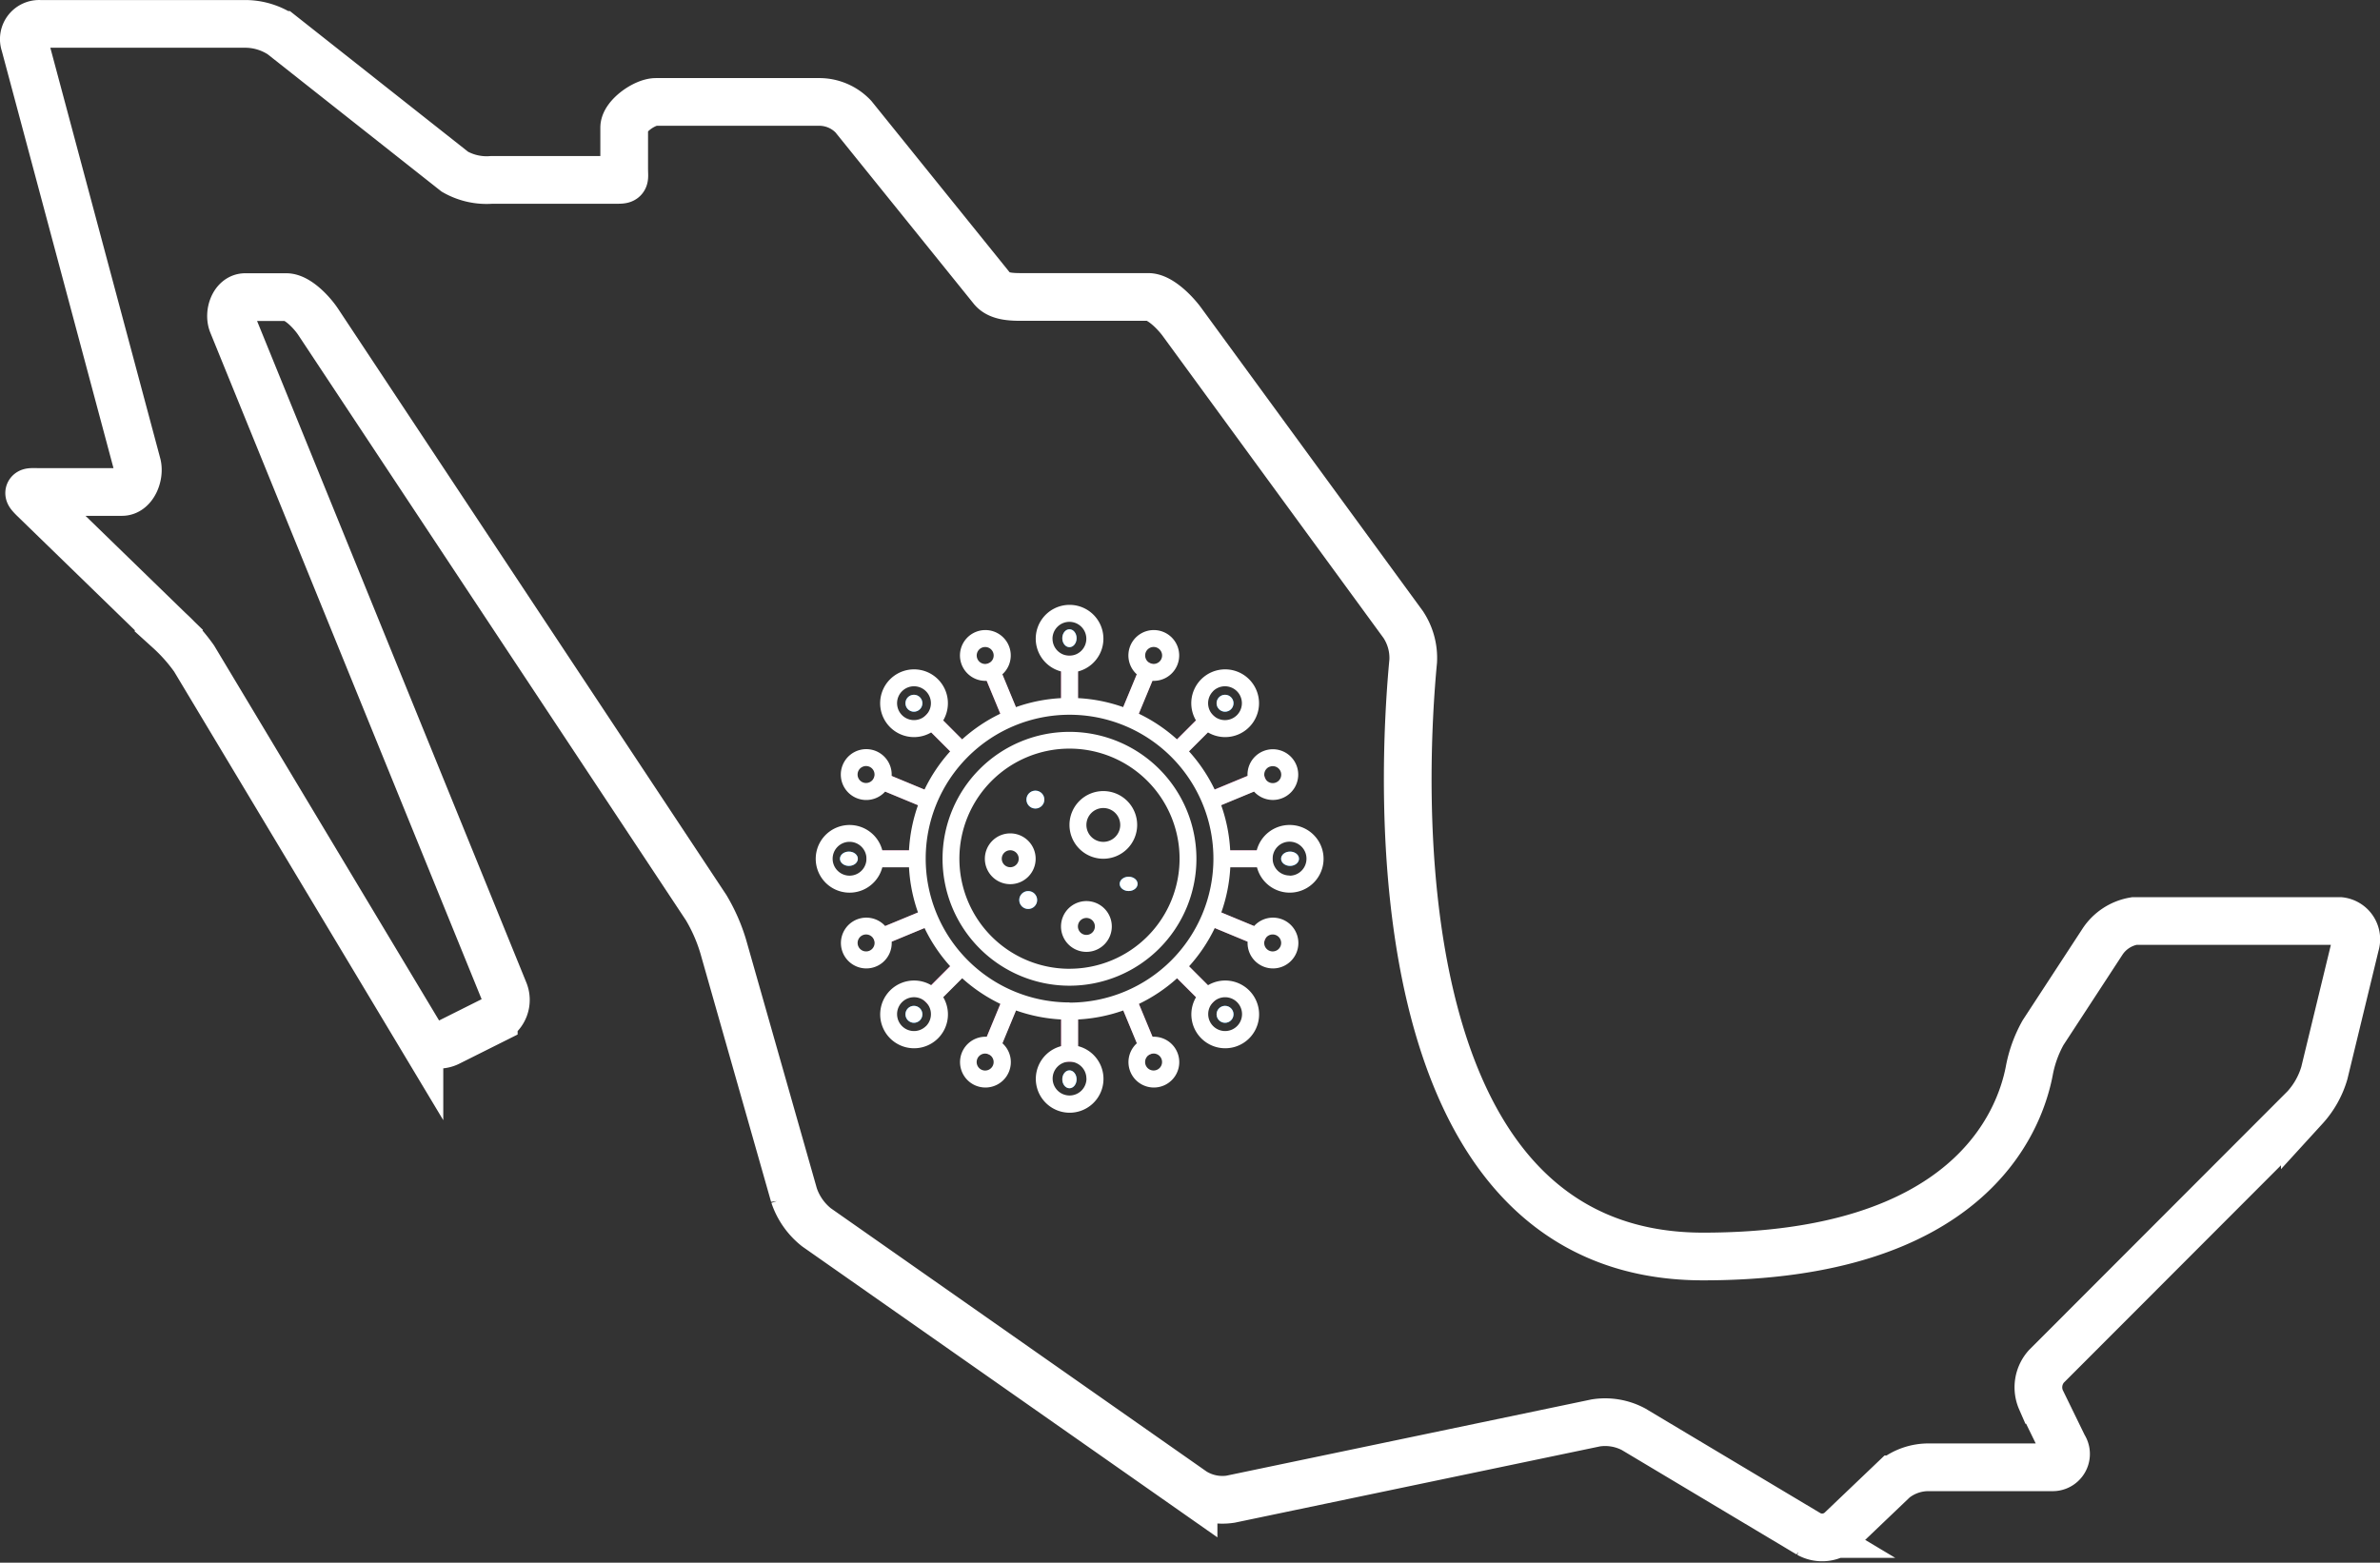 <svg xmlns="http://www.w3.org/2000/svg" width="64.854" height="42.588" viewBox="0 0 64.854 42.588">
  <rect x="0" y="0" width="64.854" height="42.588" fill="#333333" stroke="none"/>
  <g id="covid_en_mexico" data-name="covid en mexico" transform="translate(-219.392 -765.199)">
    <g id="mexican-republic-map-black-shape" transform="translate(220.046 765.849)">
      <g id="Layer_2_29_" transform="translate(0 0)">
        <path id="Trazado_6550" data-name="Trazado 6550" d="M63.106,124.765h-5.6a1.288,1.288,0,0,0-.87.567l-1.618,2.477a3.409,3.409,0,0,0-.376,1.045c-.273,1.414-1.679,5.054-8.887,5.054-8.973,0-8.177-13.317-7.9-16.225a1.648,1.648,0,0,0-.274-1l-6.043-8.267c-.187-.248-.588-.658-.9-.658H27.292c-.309,0-.716.015-.909-.226L22.6,102.843a1.278,1.278,0,0,0-.909-.4H17.219c-.309,0-.864.391-.864.7v1.119c0,.309.054.306-.255.306H12.742a1.749,1.749,0,0,1-1-.223l-4.722-3.729a1.8,1.8,0,0,0-1-.3H.431a.416.416,0,0,0-.412.554l3.064,11.447c.081.3-.1.756-.412.756H.431c-.309,0-.383-.031-.164.187l3.685,3.581a4.708,4.708,0,0,1,.684.772l6.139,10.233a.615.615,0,0,0,.789.23l1.237-.619a.61.61,0,0,0,.287-.767l-7.407-18.2c-.118-.286.037-.728.347-.728H7.147c.309,0,.7.42.87.676l10.571,15.962a4.686,4.686,0,0,1,.465,1.057l1.93,6.784a1.865,1.865,0,0,0,.612.872l10.275,7.2a1.477,1.477,0,0,0,1.007.209l9.954-2.079a1.649,1.649,0,0,1,1.028.173l4.777,2.855a.754.754,0,0,0,.876-.109l1.447-1.381a1.5,1.5,0,0,1,.956-.328h3.358a.363.363,0,0,0,.309-.567l-.619-1.27a.856.856,0,0,1,.146-.913l7.043-7.051a2.4,2.4,0,0,0,.531-.943l.847-3.494A.5.5,0,0,0,63.106,124.765Z" transform="translate(0 -100.315)" fill="none" stroke="#fff" stroke-width="1.3"/>
      </g>
    </g>
    <g id="filled_outline" data-name="filled outline" transform="translate(241.617 781.685)">
      <g id="Grupo_6094" data-name="Grupo 6094" transform="translate(1.383 1.383)">
        <path id="Trazado_6009" data-name="Trazado 6009" d="M248,64h.461v1.384H248Z" transform="translate(-242.696 -64)" fill="#c75b93"/>
        <path id="Trazado_6010" data-name="Trazado 6010" d="M0,0H.461V1.614H0Z" transform="translate(3.116 0.295) rotate(-22.514)" fill="#c75b93"/>
        <path id="Trazado_6011" data-name="Trazado 6011" d="M0,0H.461V1.614H0Z" transform="translate(0.121 3.542) rotate(-67.486)" fill="#c75b93"/>
        <path id="Trazado_6012" data-name="Trazado 6012" d="M0,0H1.614V.461H0Z" transform="translate(0.123 7.528) rotate(-22.514)" fill="#c75b93"/>
        <path id="Trazado_6013" data-name="Trazado 6013" d="M0,0H1.614V.461H0Z" transform="translate(3.118 10.775) rotate(-67.486)" fill="#c75b93"/>
        <path id="Trazado_6014" data-name="Trazado 6014" d="M0,0H.461V1.614H0Z" transform="translate(6.914 9.456) rotate(-22.514)" fill="#c75b93"/>
        <path id="Trazado_6015" data-name="Trazado 6015" d="M0,0H.461V1.614H0Z" transform="translate(9.285 7.337) rotate(-67.486)" fill="#c75b93"/>
        <path id="Trazado_6016" data-name="Trazado 6016" d="M0,0H1.614V.461H0Z" transform="translate(9.284 3.73) rotate(-22.514)" fill="#c75b93"/>
        <path id="Trazado_6017" data-name="Trazado 6017" d="M0,0H1.614V.461H0Z" transform="translate(6.912 1.611) rotate(-67.486)" fill="#c75b93"/>
        <path id="Trazado_6018" data-name="Trazado 6018" d="M0,0H.461V1.384H0Z" transform="translate(1.457 1.784) rotate(-45)" fill="#c75b93"/>
        <path id="Trazado_6019" data-name="Trazado 6019" d="M64,248h1.384v.461H64Z" transform="translate(-64 -242.696)" fill="#c75b93"/>
        <path id="Trazado_6020" data-name="Trazado 6020" d="M0,0H1.384V.461H0Z" transform="translate(1.456 9.284) rotate(-45)" fill="#c75b93"/>
        <path id="Trazado_6021" data-name="Trazado 6021" d="M248,400h.461v1.384H248Z" transform="translate(-242.696 -390.315)" fill="#c75b93"/>
        <path id="Trazado_6022" data-name="Trazado 6022" d="M0,0H.461V1.384H0Z" transform="translate(8.304 8.632) rotate(-45)" fill="#c75b93"/>
        <path id="Trazado_6023" data-name="Trazado 6023" d="M400,248h1.384v.461H400Z" transform="translate(-390.315 -242.696)" fill="#c75b93"/>
        <path id="Trazado_6024" data-name="Trazado 6024" d="M0,0H1.384V.461H0Z" transform="translate(8.305 2.437) rotate(-45)" fill="#c75b93"/>
      </g>
      <circle id="Elipse_744" data-name="Elipse 744" cx="4.398" cy="4.398" r="4.398" transform="translate(2.52 2.52)" fill="none"/>
      <circle id="Elipse_745" data-name="Elipse 745" cx="3.225" cy="3.225" r="3.225" transform="translate(3.692 3.693)" fill="none"/>
      <circle id="Elipse_746" data-name="Elipse 746" cx="0.733" cy="0.733" r="0.733" transform="translate(7.113 5.256)" fill="none"/>
      <ellipse id="Elipse_747" data-name="Elipse 747" cx="0.44" cy="0.489" rx="0.44" ry="0.489" transform="translate(4.865 6.429)" fill="none"/>
      <ellipse id="Elipse_748" data-name="Elipse 748" cx="0.44" cy="0.489" rx="0.44" ry="0.489" transform="translate(6.918 8.286)" fill="none"/>
      <circle id="Elipse_749" data-name="Elipse 749" cx="0.684" cy="0.684" r="0.684" transform="translate(6.234 0.272)" fill="none"/>
      <circle id="Elipse_750" data-name="Elipse 750" cx="0.44" cy="0.44" r="0.44" transform="translate(4.181 0.956)" fill="none"/>
      <circle id="Elipse_751" data-name="Elipse 751" cx="0.461" cy="0.461" r="0.461" transform="translate(0.917 4.162)" fill="none"/>
      <circle id="Elipse_752" data-name="Elipse 752" cx="0.461" cy="0.461" r="0.461" transform="translate(0.917 8.751)" fill="none"/>
      <circle id="Elipse_753" data-name="Elipse 753" cx="0.461" cy="0.461" r="0.461" transform="translate(4.162 11.995)" fill="none"/>
      <circle id="Elipse_754" data-name="Elipse 754" cx="0.461" cy="0.461" r="0.461" transform="translate(8.751 11.995)" fill="none"/>
      <circle id="Elipse_755" data-name="Elipse 755" cx="0.461" cy="0.461" r="0.461" transform="translate(11.995 8.751)" fill="none"/>
      <circle id="Elipse_756" data-name="Elipse 756" cx="0.461" cy="0.461" r="0.461" transform="translate(11.995 4.162)" fill="none"/>
      <circle id="Elipse_757" data-name="Elipse 757" cx="0.461" cy="0.461" r="0.461" transform="translate(8.751 0.917)" fill="none"/>
      <ellipse id="Elipse_758" data-name="Elipse 758" cx="0.195" cy="0.244" rx="0.195" ry="0.244" transform="translate(6.722 0.663)" fill="#0094f6"/>
      <circle id="Elipse_759" data-name="Elipse 759" cx="0.692" cy="0.692" r="0.692" transform="translate(1.987 1.986)" fill="none"/>
      <circle id="Elipse_760" data-name="Elipse 760" cx="0.231" cy="0.231" r="0.231" transform="translate(2.448 2.448)" fill="#0094f6"/>
      <circle id="Elipse_761" data-name="Elipse 761" cx="0.244" cy="0.244" r="0.244" transform="translate(5.745 5.061)" fill="#0094f6"/>
      <ellipse id="Elipse_762" data-name="Elipse 762" cx="0.244" cy="0.195" rx="0.244" ry="0.195" transform="translate(8.286 7.407)" fill="#0094f6"/>
      <circle id="Elipse_763" data-name="Elipse 763" cx="0.244" cy="0.244" r="0.244" transform="translate(5.549 7.798)" fill="#0094f6"/>
      <circle id="Elipse_764" data-name="Elipse 764" cx="0.684" cy="0.684" r="0.684" transform="translate(0.272 6.234)" fill="none"/>
      <ellipse id="Elipse_765" data-name="Elipse 765" cx="0.244" cy="0.195" rx="0.244" ry="0.195" transform="translate(0.663 6.722)" fill="#0094f6"/>
      <circle id="Elipse_766" data-name="Elipse 766" cx="0.692" cy="0.692" r="0.692" transform="translate(1.987 10.465)" fill="none"/>
      <circle id="Elipse_767" data-name="Elipse 767" cx="0.231" cy="0.231" r="0.231" transform="translate(2.448 10.926)" fill="#0094f6"/>
      <circle id="Elipse_768" data-name="Elipse 768" cx="0.684" cy="0.684" r="0.684" transform="translate(6.234 12.196)" fill="none"/>
      <ellipse id="Elipse_769" data-name="Elipse 769" cx="0.195" cy="0.244" rx="0.195" ry="0.244" transform="translate(6.722 12.684)" fill="#0094f6"/>
      <circle id="Elipse_770" data-name="Elipse 770" cx="0.692" cy="0.692" r="0.692" transform="translate(10.465 10.465)" fill="none"/>
      <circle id="Elipse_771" data-name="Elipse 771" cx="0.231" cy="0.231" r="0.231" transform="translate(10.926 10.926)" fill="#0094f6"/>
      <circle id="Elipse_772" data-name="Elipse 772" cx="0.684" cy="0.684" r="0.684" transform="translate(12.196 6.234)" fill="none"/>
      <ellipse id="Elipse_773" data-name="Elipse 773" cx="0.244" cy="0.195" rx="0.244" ry="0.195" transform="translate(12.684 6.722)" fill="#0094f6"/>
      <circle id="Elipse_774" data-name="Elipse 774" cx="0.692" cy="0.692" r="0.692" transform="translate(10.465 1.986)" fill="none"/>
      <circle id="Elipse_775" data-name="Elipse 775" cx="0.231" cy="0.231" r="0.231" transform="translate(10.926 2.448)" fill="#0094f6"/>
      <path id="Trazado_6025" data-name="Trazado 6025" d="M139.459,136a3.459,3.459,0,1,0,3.459,3.459A3.459,3.459,0,0,0,139.459,136Zm0,6.457a3,3,0,1,1,3-3A3,3,0,0,1,139.459,142.456Z" transform="translate(-132.541 -132.541)" fill="#fff"/>
      <path id="Trazado_6026" data-name="Trazado 6026" d="M256.922,192a.922.922,0,1,0,.922.922A.922.922,0,0,0,256.922,192Zm0,1.384a.461.461,0,1,1,.461-.461A.461.461,0,0,1,256.922,193.384Z" transform="translate(-249.082 -186.927)" fill="#fff"/>
      <path id="Trazado_6027" data-name="Trazado 6027" d="M176.692,232a.692.692,0,1,0,.692.692A.692.692,0,0,0,176.692,232Zm0,.922a.231.231,0,1,1,.231-.231A.231.231,0,0,1,176.692,232.922Z" transform="translate(-171.388 -225.774)" fill="#fff"/>
      <path id="Trazado_6028" data-name="Trazado 6028" d="M248.692,296a.692.692,0,1,0,.692.692A.692.692,0,0,0,248.692,296Zm0,.922a.231.231,0,1,1,.231-.231A.231.231,0,0,1,248.692,296.922Z" transform="translate(-241.313 -287.929)" fill="#fff"/>
      <ellipse id="Elipse_776" data-name="Elipse 776" cx="0.195" cy="0.244" rx="0.195" ry="0.244" transform="translate(6.722 0.663)" fill="#fff"/>
      <circle id="Elipse_777" data-name="Elipse 777" cx="0.231" cy="0.231" r="0.231" transform="translate(2.448 2.448)" fill="#fff"/>
      <circle id="Elipse_778" data-name="Elipse 778" cx="0.244" cy="0.244" r="0.244" transform="translate(5.745 5.061)" fill="#fff"/>
      <ellipse id="Elipse_779" data-name="Elipse 779" cx="0.244" cy="0.195" rx="0.244" ry="0.195" transform="translate(8.286 7.407)" fill="#fff"/>
      <circle id="Elipse_780" data-name="Elipse 780" cx="0.244" cy="0.244" r="0.244" transform="translate(5.549 7.798)" fill="#fff"/>
      <ellipse id="Elipse_781" data-name="Elipse 781" cx="0.244" cy="0.195" rx="0.244" ry="0.195" transform="translate(0.663 6.722)" fill="#fff"/>
      <circle id="Elipse_782" data-name="Elipse 782" cx="0.231" cy="0.231" r="0.231" transform="translate(2.448 10.926)" fill="#fff"/>
      <ellipse id="Elipse_783" data-name="Elipse 783" cx="0.195" cy="0.244" rx="0.195" ry="0.244" transform="translate(6.722 12.684)" fill="#fff"/>
      <circle id="Elipse_784" data-name="Elipse 784" cx="0.231" cy="0.231" r="0.231" transform="translate(10.926 10.926)" fill="#fff"/>
      <path id="Trazado_6029" data-name="Trazado 6029" d="M28.916,22a.924.924,0,0,0-.893.692H27.3a4.354,4.354,0,0,0-.245-1.231l.895-.371a.691.691,0,1,0-.177-.426l-.895.371a4.4,4.4,0,0,0-.7-1.042l.516-.516a.923.923,0,1,0-.326-.326l-.516.516a4.4,4.4,0,0,0-1.042-.7l.371-.895h.036a.692.692,0,1,0-.462-.178l-.37.894a4.354,4.354,0,0,0-1.231-.245v-.727a.922.922,0,1,0-.461,0v.727a4.354,4.354,0,0,0-1.231.245l-.37-.894a.692.692,0,1,0-.462.178h.036l.371.895a4.4,4.4,0,0,0-1.042.7l-.515-.516a.923.923,0,1,0-.326.326l.516.516a4.4,4.4,0,0,0-.7,1.042l-.895-.371a.693.693,0,1,0-.177.426l.895.371a4.354,4.354,0,0,0-.245,1.231h-.727a.922.922,0,1,0,0,.461h.727a4.354,4.354,0,0,0,.245,1.231l-.894.37a.692.692,0,1,0,.177.426l.895-.371a4.4,4.4,0,0,0,.7,1.042l-.516.516a.923.923,0,1,0,.326.326l.516-.516a4.4,4.4,0,0,0,1.042.7l-.371.895a.692.692,0,1,0,.426.177l.37-.894a4.354,4.354,0,0,0,1.231.245v.727a.922.922,0,1,0,.461,0V27.3a4.354,4.354,0,0,0,1.231-.245l.37.894a.692.692,0,1,0,.426-.177l-.371-.895a4.4,4.4,0,0,0,1.042-.7l.516.516a.923.923,0,1,0,.326-.326l-.516-.516a4.4,4.4,0,0,0,.7-1.042l.895.371a.692.692,0,1,0,.177-.426l-.894-.37a4.354,4.354,0,0,0,.245-1.231h.727A.922.922,0,1,0,28.916,22Zm-.545-1.585a.231.231,0,1,1-.125.3h0A.231.231,0,0,1,28.371,20.413ZM25,17.293a.231.231,0,1,1,.125.3.231.231,0,0,1-.125-.3Zm-4.589.177a.231.231,0,1,1,.3.125h0a.231.231,0,0,1-.3-.125Zm-3.12,3.369a.231.231,0,1,1,.3-.125.231.231,0,0,1-.3.125Zm.177,4.589a.231.231,0,1,1,.125-.3h0a.231.231,0,0,1-.125.3Zm3.369,3.12a.231.231,0,1,1-.125-.3.231.231,0,0,1,.125.3Zm4.589-.177a.231.231,0,1,1-.3-.125h0a.231.231,0,0,1,.3.125Zm3.032-3.387a.231.231,0,1,1-.213.142.231.231,0,0,1,.213-.142Zm-1.626-6.629a.461.461,0,1,1,0,.652h0A.462.462,0,0,1,26.834,18.355Zm-4.374-1.43a.461.461,0,1,1,.461.461A.461.461,0,0,1,22.459,16.925Zm-4.1,2.082a.461.461,0,1,1,.652,0h0a.462.462,0,0,1-.652,0Zm-1.43,4.374a.461.461,0,1,1,.461-.461.461.461,0,0,1-.461.461Zm2.082,4.1a.461.461,0,1,1,0-.652h0A.462.462,0,0,1,19.007,27.486Zm4.374,1.43a.461.461,0,1,1-.461-.461A.461.461,0,0,1,23.382,28.916Zm-.461-2.075a3.92,3.92,0,1,1,3.92-3.92A3.924,3.924,0,0,1,22.921,26.841Zm4.565-.007a.461.461,0,1,1-.652,0h0a.462.462,0,0,1,.652,0Zm1.43-3.452a.461.461,0,1,1,.461-.461A.461.461,0,0,1,28.916,23.382Z" transform="translate(-16.003 -16.003)" fill="#fff"/>
      <ellipse id="Elipse_785" data-name="Elipse 785" cx="0.244" cy="0.195" rx="0.244" ry="0.195" transform="translate(12.684 6.722)" fill="#fff"/>
      <circle id="Elipse_786" data-name="Elipse 786" cx="0.231" cy="0.231" r="0.231" transform="translate(10.926 2.448)" fill="#fff"/>
    </g>
  </g>
</svg>

